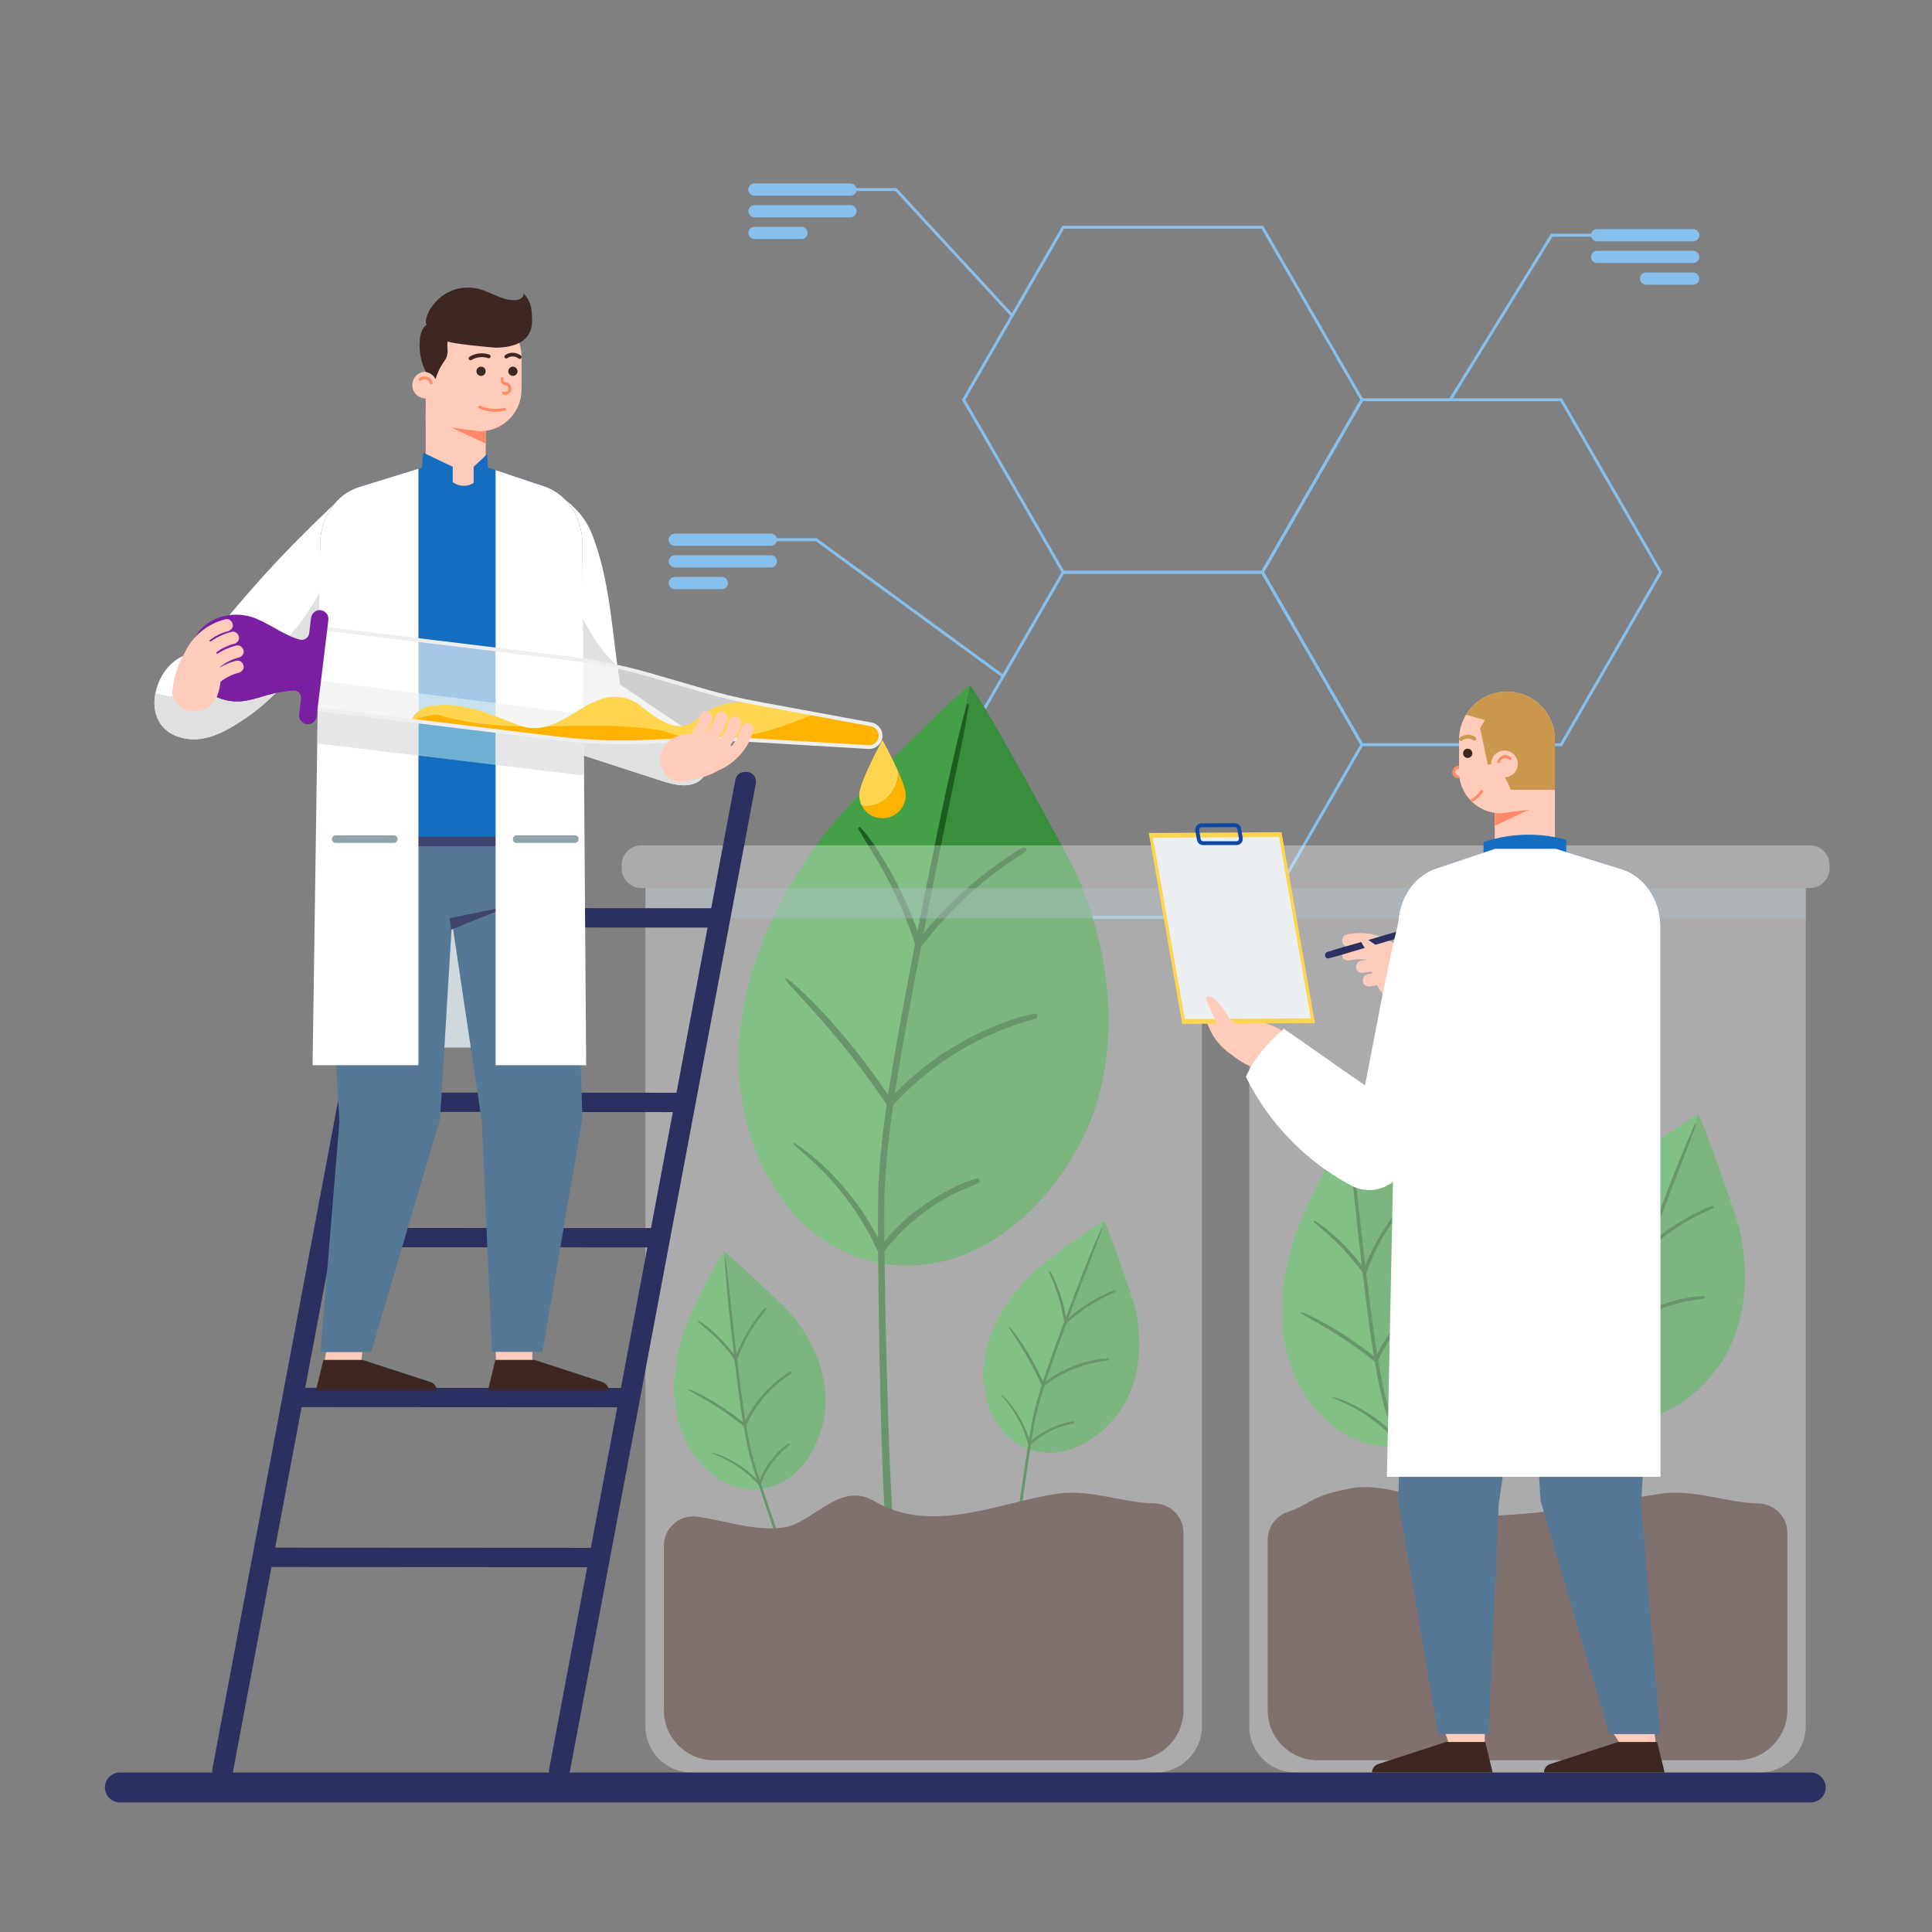 <svg xmlns="http://www.w3.org/2000/svg" width="500" height="500" viewBox="0 0 500 500" fill="none"><rect x="0" y="0" width="500" height="500" fill="#808080" stroke="none"/><g clip-path="url(#clip0_3593_3844)"><path d="M326.698 148.09H275.155L249.383 192.728L275.155 237.366H326.698L352.469 192.728L326.698 148.09Z" stroke="#87C0ED" stroke-width="0.75" stroke-miterlimit="10"></path><path d="M326.702 58.816H275.159L249.387 103.454L275.159 148.091H326.702L352.474 103.454L326.702 58.816Z" stroke="#87C0ED" stroke-width="0.75" stroke-miterlimit="10"></path><path d="M404.022 103.453H352.479L326.707 148.09L352.479 192.728H404.022L429.794 148.09L404.022 103.453Z" stroke="#87C0ED" stroke-width="0.75" stroke-miterlimit="10"></path><path d="M262.124 81.857L231.855 49.059H193.672" stroke="#87C0ED" stroke-width="0.75" stroke-miterlimit="10"></path><path d="M220.105 50.639H195.251C194.382 50.639 193.672 49.928 193.672 49.059C193.672 48.191 194.383 47.48 195.251 47.48H220.105C220.974 47.48 221.684 48.191 221.684 49.059C221.685 49.929 220.974 50.639 220.105 50.639Z" fill="#87C0ED"></path><path d="M220.105 56.248H195.251C194.382 56.248 193.672 55.537 193.672 54.669C193.672 53.8 194.383 53.09 195.251 53.09H220.105C220.974 53.09 221.684 53.801 221.684 54.669C221.685 55.537 220.974 56.248 220.105 56.248Z" fill="#87C0ED"></path><path d="M207.423 61.857H195.251C194.382 61.857 193.672 61.146 193.672 60.278C193.672 59.409 194.383 58.699 195.251 58.699H207.423C208.292 58.699 209.002 59.41 209.002 60.278C209.003 61.147 208.292 61.857 207.423 61.857Z" fill="#87C0ED"></path><path d="M259.57 174.975L211.245 139.672H173.062" stroke="#87C0ED" stroke-width="0.75" stroke-miterlimit="10"></path><path d="M199.495 141.252H174.642C173.773 141.252 173.062 140.541 173.062 139.673C173.062 138.804 173.774 138.094 174.642 138.094H199.495C200.364 138.094 201.075 138.805 201.075 139.673C201.075 140.541 200.364 141.252 199.495 141.252Z" fill="#87C0ED"></path><path d="M199.495 146.861H174.642C173.773 146.861 173.062 146.15 173.062 145.282C173.062 144.413 173.774 143.703 174.642 143.703H199.495C200.364 143.703 201.075 144.414 201.075 145.282C201.075 146.151 200.364 146.861 199.495 146.861Z" fill="#87C0ED"></path><path d="M186.814 152.471H174.642C173.773 152.471 173.062 151.76 173.062 150.892C173.062 150.023 173.774 149.312 174.642 149.312H186.814C187.683 149.312 188.394 150.024 188.394 150.892C188.394 151.76 187.683 152.471 186.814 152.471Z" fill="#87C0ED"></path><path d="M375.324 103.45L401.583 60.879H439.766" stroke="#87C0ED" stroke-width="0.75" stroke-miterlimit="10"></path><path d="M413.333 62.46H438.187C439.056 62.46 439.766 61.749 439.766 60.88C439.766 60.011 439.055 59.301 438.187 59.301H413.333C412.464 59.301 411.754 60.012 411.754 60.88C411.754 61.75 412.465 62.46 413.333 62.46Z" fill="#87C0ED"></path><path d="M413.333 68.069H438.187C439.056 68.069 439.766 67.358 439.766 66.49C439.766 65.621 439.055 64.91 438.187 64.91H413.333C412.464 64.91 411.754 65.621 411.754 66.49C411.754 67.358 412.465 68.069 413.333 68.069Z" fill="#87C0ED"></path><path d="M426.013 73.677H438.185C439.054 73.677 439.764 72.966 439.764 72.099C439.764 71.23 439.053 70.519 438.185 70.519H426.013C425.144 70.519 424.434 71.231 424.434 72.099C424.434 72.968 425.144 73.677 426.013 73.677Z" fill="#87C0ED"></path><path d="M239.791 233.02C243.223 214.144 247.329 195.943 251.042 177.347C250.776 177.029 221.585 204.001 210.262 220.152C198.939 236.303 190.917 255.421 191.178 275.144C191.44 294.938 201.125 315.859 218.572 324.007C221.623 325.432 224.919 326.451 228.435 327.02C225.657 296.012 233.989 264.516 239.791 233.02Z" fill="#43A047"></path><path d="M279.19 227.474C277.367 223.1 254.841 181.905 251.041 177.348C247.329 195.944 243.222 214.145 239.79 233.021C233.988 264.517 225.655 296.013 228.434 327.021C230.987 327.434 233.652 327.617 236.442 327.512C258.711 326.672 277.548 305.85 283.773 285.666C289.675 266.533 286.786 245.702 279.19 227.474Z" fill="#388E3C"></path><path d="M250.161 182.418C247.445 192.518 245.221 202.743 243.088 212.981C240.952 223.232 238.886 233.498 236.908 243.78C234.946 253.978 233.014 264.186 231.273 274.425C229.537 284.634 228.059 294.904 227.405 305.245C226.761 315.42 227.919 386.39 229.438 396.484C229.627 397.739 229.842 398.989 230.089 400.234C230.296 401.282 231.879 400.91 231.701 399.865C229.981 389.769 228.453 318.894 228.914 308.665C229.376 298.422 230.709 288.24 232.356 278.127C234.023 267.889 235.947 257.691 237.88 247.501C239.822 237.262 241.83 227.035 243.916 216.824C244.954 211.742 245.994 206.661 247.039 201.58C248.083 196.505 249.209 191.435 250.079 186.327C250.295 185.058 250.521 183.791 250.746 182.523C250.805 182.191 250.248 182.095 250.161 182.418Z" fill="#1B5E20"></path><path d="M264.747 219.382C262.609 220.408 260.623 221.903 258.689 223.268C256.712 224.664 254.781 226.128 252.906 227.659C249.156 230.72 245.636 234.054 242.376 237.633C240.892 239.263 239.46 240.949 238.073 242.667C235.374 234.745 231.773 227.162 227.229 220.125C225.876 218.031 224.402 216.032 222.736 214.176C222.475 213.885 221.964 214.227 222.168 214.576C224.359 218.329 226.738 221.968 228.818 225.786C230.902 229.61 232.756 233.569 234.383 237.609C235.311 239.914 236.15 242.251 236.911 244.616C237.146 245.347 238.021 245.509 238.489 244.893C244.251 237.305 251.116 230.552 258.798 224.912C259.865 224.129 260.948 223.369 262.046 222.631C263.174 221.873 264.353 221.183 265.435 220.36C266 219.932 265.341 219.097 264.747 219.382Z" fill="#1B5E20"></path><path d="M267.755 262.333C262.044 263.501 256.444 265.734 251.274 268.402C246.119 271.063 241.262 274.316 236.834 278.065C234.571 279.982 232.44 282.049 230.427 284.226C224.505 275.408 217.907 266.941 210.435 259.385C209.345 258.282 208.225 257.206 207.097 256.142C206.532 255.609 205.957 255.087 205.383 254.564C204.816 254.049 204.159 253.657 203.544 253.199C203.355 253.058 203.156 253.332 203.29 253.499C203.699 254.008 204.044 254.576 204.478 255.06C204.967 255.605 205.477 256.133 205.974 256.672C206.885 257.661 207.797 258.649 208.694 259.652C210.515 261.688 212.347 263.715 214.137 265.778C217.663 269.842 221.024 274.056 224.214 278.389C226.055 280.89 227.832 283.438 229.548 286.027C229.829 286.45 230.5 286.721 230.913 286.264C238.603 277.736 248.202 271.034 258.838 266.71C261.844 265.488 264.938 264.522 268.041 263.582C268.824 263.347 268.573 262.166 267.755 262.333Z" fill="#1B5E20"></path><path d="M252.816 305.011C248.892 306.038 245.089 308.059 241.659 310.187C238.13 312.377 234.844 314.966 231.907 317.903C230.563 319.247 229.321 320.697 228.138 322.187C224.196 314.047 218.662 306.662 211.902 300.651C210.936 299.792 209.948 298.959 208.938 298.153C207.865 297.297 206.707 296.616 205.586 295.834C205.374 295.686 205.172 296.013 205.371 296.167C206.335 296.914 207.202 297.8 208.135 298.591C209.004 299.328 209.854 300.089 210.685 300.869C212.376 302.456 214.002 304.118 215.528 305.864C218.574 309.35 221.308 313.074 223.658 317.065C224.985 319.319 226.187 321.648 227.265 324.031C227.532 324.621 228.306 324.534 228.646 324.092C233.53 317.746 239.823 312.485 246.993 308.905C249.035 307.886 251.16 307.087 253.253 306.187C253.912 305.904 253.505 304.831 252.816 305.011Z" fill="#1B5E20"></path><path d="M277.372 337.764C280.047 330.338 282.949 323.232 285.718 315.939C285.632 315.792 271.955 324.753 266.264 330.538C260.573 336.322 256.019 343.535 254.786 351.555C253.548 359.604 256.057 368.751 262.582 373.242C263.723 374.027 264.991 374.665 266.379 375.135C267.358 362.364 272.878 350.15 277.372 337.764Z" fill="#43A047"></path><path d="M293.734 338.189C293.291 336.291 286.949 318.045 285.717 315.938C282.948 323.231 280.045 330.338 277.371 337.763C272.878 350.149 267.357 362.362 266.379 375.133C267.387 375.474 268.456 375.729 269.595 375.876C278.688 377.048 287.745 369.879 291.642 362.112C295.335 354.749 295.578 346.1 293.734 338.189Z" fill="#388E3C"></path><path d="M285.016 317.939C283.228 321.853 281.631 325.85 280.07 329.86C278.507 333.874 276.972 337.899 275.471 341.937C273.982 345.942 272.505 349.952 271.103 353.988C269.705 358.013 268.408 362.079 267.44 366.231C266.488 370.316 262.137 399.191 262.068 403.39C262.059 403.912 262.062 404.434 262.077 404.956C262.09 405.395 262.758 405.352 262.756 404.916C262.744 400.703 266.937 371.841 267.819 367.722C268.702 363.597 269.934 359.556 271.289 355.565C272.661 351.524 274.134 347.517 275.61 343.513C277.094 339.49 278.603 335.477 280.143 331.475C280.909 329.484 281.677 327.492 282.446 325.502C283.214 323.514 284.015 321.533 284.715 319.52C284.889 319.02 285.067 318.521 285.244 318.022C285.293 317.89 285.073 317.814 285.016 317.939Z" fill="#1B5E20"></path><path d="M288.425 333.924C287.488 334.195 286.58 334.667 285.703 335.089C284.806 335.521 283.923 335.984 283.058 336.478C281.328 337.465 279.674 338.579 278.108 339.81C277.395 340.371 276.7 340.958 276.02 341.56C275.463 338.163 274.517 334.841 273.151 331.677C272.745 330.735 272.282 329.824 271.732 328.958C271.646 328.822 271.416 328.926 271.474 329.082C272.108 330.754 272.826 332.392 273.411 334.082C273.997 335.775 274.48 337.507 274.866 339.257C275.086 340.255 275.268 341.261 275.416 342.272C275.462 342.584 275.806 342.71 276.037 342.492C278.89 339.805 282.134 337.531 285.635 335.764C286.121 335.519 286.612 335.284 287.108 335.059C287.617 334.828 288.142 334.628 288.637 334.368C288.896 334.232 288.685 333.849 288.425 333.924Z" fill="#1B5E20"></path><path d="M286.729 351.559C284.332 351.645 281.909 352.171 279.63 352.903C277.358 353.633 275.166 354.623 273.115 355.843C272.066 356.467 271.061 357.161 270.097 357.908C268.293 353.928 266.191 350.044 263.673 346.471C263.305 345.95 262.924 345.437 262.539 344.929C262.346 344.675 262.148 344.423 261.951 344.172C261.756 343.924 261.516 343.721 261.298 343.493C261.231 343.423 261.131 343.521 261.175 343.598C261.307 343.832 261.408 344.086 261.551 344.312C261.712 344.566 261.884 344.815 262.048 345.068C262.351 345.531 262.653 345.994 262.949 346.462C263.55 347.412 264.155 348.359 264.742 349.317C265.897 351.206 266.974 353.144 267.974 355.118C268.551 356.258 269.099 357.412 269.619 358.579C269.704 358.77 269.958 358.925 270.157 358.768C273.856 355.83 278.206 353.762 282.816 352.73C284.119 352.438 285.44 352.256 286.763 352.086C287.093 352.043 287.072 351.547 286.729 351.559Z" fill="#1B5E20"></path><path d="M277.766 367.861C276.104 368.011 274.424 368.573 272.888 369.203C271.307 369.852 269.798 370.679 268.407 371.672C267.77 372.126 267.168 372.63 266.587 373.154C265.54 369.583 263.797 366.211 261.462 363.313C261.129 362.899 260.784 362.494 260.429 362.098C260.052 361.678 259.628 361.323 259.227 360.93C259.151 360.856 259.047 360.975 259.117 361.051C259.457 361.42 259.749 361.838 260.074 362.222C260.377 362.58 260.67 362.947 260.954 363.32C261.532 364.079 262.079 364.864 262.58 365.676C263.579 367.297 264.436 368.994 265.118 370.773C265.503 371.778 265.833 372.804 266.108 373.845C266.176 374.103 266.496 374.12 266.664 373.963C269.077 371.72 271.987 370.013 275.14 369.047C276.038 368.772 276.954 368.593 277.865 368.369C278.15 368.298 278.058 367.835 277.766 367.861Z" fill="#1B5E20"></path><path d="M189.843 347.042C188.822 339.215 188.15 331.569 187.274 323.817C187.13 323.725 179.072 337.953 176.66 345.701C174.248 353.449 173.5 361.946 176.075 369.641C178.659 377.364 185.076 384.348 192.933 385.354C194.307 385.53 195.726 385.516 197.176 385.298C192.2 373.496 191.518 360.11 189.843 347.042Z" fill="#43A047"></path><path d="M204.586 339.929C203.324 338.444 189.334 325.125 187.273 323.816C188.149 331.568 188.821 339.214 189.842 347.041C191.516 360.11 192.199 373.495 197.174 385.297C198.226 385.139 199.293 384.877 200.374 384.486C208.994 381.366 213.766 370.846 213.675 362.157C213.589 353.919 209.847 346.119 204.586 339.929Z" fill="#388E3C"></path><path d="M187.563 325.914C187.765 330.212 188.175 334.497 188.622 338.776C189.07 343.06 189.547 347.342 190.061 351.619C190.571 355.861 191.093 360.103 191.694 364.333C192.294 368.551 193.002 372.76 194.041 376.894C195.064 380.962 204.413 408.625 206.273 412.39C206.504 412.858 206.745 413.321 206.998 413.778C207.211 414.163 207.784 413.819 207.583 413.431C205.644 409.691 196.162 382.11 195.06 378.045C193.957 373.974 193.203 369.817 192.581 365.648C191.951 361.428 191.427 357.19 190.907 352.955C190.385 348.699 189.89 344.44 189.427 340.178C189.197 338.057 188.968 335.935 188.74 333.813C188.513 331.694 188.319 329.566 188.019 327.455C187.945 326.931 187.874 326.406 187.804 325.881C187.786 325.744 187.556 325.776 187.563 325.914Z" fill="#1B5E20"></path><path d="M197.913 338.57C197.204 339.24 196.613 340.075 196.026 340.852C195.426 341.647 194.853 342.462 194.31 343.297C193.224 344.967 192.263 346.714 191.434 348.525C191.057 349.35 190.707 350.19 190.379 351.037C188.329 348.271 185.967 345.751 183.305 343.563C182.513 342.912 181.684 342.314 180.799 341.795C180.66 341.714 180.503 341.912 180.626 342.023C181.955 343.219 183.343 344.347 184.637 345.582C185.933 346.819 187.156 348.138 188.299 349.517C188.951 350.304 189.573 351.115 190.168 351.946C190.352 352.203 190.715 352.157 190.821 351.857C192.128 348.162 193.971 344.655 196.275 341.482C196.595 341.041 196.924 340.608 197.262 340.181C197.609 339.742 197.985 339.325 198.305 338.866C198.473 338.628 198.11 338.383 197.913 338.57Z" fill="#1B5E20"></path><path d="M204.477 355.022C202.386 356.196 200.471 357.772 198.78 359.466C197.094 361.155 195.598 363.038 194.333 365.062C193.686 366.097 193.111 367.174 192.595 368.279C189.169 365.566 185.523 363.075 181.648 361.051C181.082 360.756 180.509 360.474 179.934 360.199C179.646 360.061 179.355 359.928 179.064 359.796C178.777 359.665 178.471 359.594 178.173 359.492C178.081 359.461 178.038 359.593 178.111 359.642C178.335 359.79 178.541 359.97 178.772 360.105C179.032 360.257 179.298 360.4 179.56 360.549C180.041 360.822 180.522 361.095 180.999 361.376C181.968 361.946 182.94 362.51 183.9 363.094C185.791 364.245 187.636 365.474 189.429 366.772C190.464 367.521 191.479 368.297 192.476 369.096C192.639 369.227 192.936 369.249 193.04 369.018C194.984 364.713 197.906 360.883 201.531 357.856C202.556 357 203.647 356.234 204.745 355.477C205.023 355.285 204.777 354.854 204.477 355.022Z" fill="#1B5E20"></path><path d="M203.971 373.616C202.562 374.51 201.325 375.779 200.248 377.042C199.14 378.343 198.176 379.769 197.394 381.288C197.036 381.983 196.731 382.707 196.454 383.439C193.889 380.743 190.795 378.543 187.393 377.035C186.907 376.82 186.415 376.617 185.918 376.428C185.39 376.227 184.851 376.105 184.314 375.94C184.212 375.909 184.174 376.062 184.272 376.098C184.743 376.27 185.194 376.508 185.659 376.701C186.092 376.881 186.52 377.073 186.944 377.274C187.805 377.684 188.651 378.131 189.468 378.624C191.099 379.608 192.637 380.725 194.057 381.994C194.859 382.711 195.622 383.473 196.343 384.271C196.522 384.469 196.814 384.337 196.892 384.122C198.01 381.023 199.817 378.173 202.178 375.872C202.85 375.217 203.583 374.638 204.29 374.022C204.513 373.829 204.219 373.459 203.971 373.616Z" fill="#1B5E20"></path><path d="M226.543 388.655C217.903 383.255 211.423 392.975 203.863 395.135C195.794 396.602 188.223 393.588 180.474 392.518C175.895 391.886 171.805 395.428 171.805 400.051V442.611C171.805 449.754 177.596 455.546 184.74 455.546H293.35C300.494 455.546 306.285 449.755 306.285 442.611V396.678C306.285 392.485 302.889 389.147 298.697 389.079C290.813 388.951 282.676 385.481 274.064 386.494C258.943 388.655 241.663 397.295 226.543 388.655Z" fill="#3E2723"></path><path opacity="0.34" d="M312.097 229.836H165.995C163.167 229.836 160.875 227.544 160.875 224.716V223.897C160.875 221.069 163.167 218.777 165.995 218.777H312.097C314.925 218.777 317.217 221.069 317.217 223.897V224.716C317.217 227.543 314.925 229.836 312.097 229.836Z" fill="white"></path><path opacity="0.34" d="M299.082 458.729H179.008C172.393 458.729 167.031 453.367 167.031 446.752V229.836H311.058V446.752C311.058 453.367 305.696 458.729 299.082 458.729Z" fill="white"></path><path opacity="0.42" d="M311.058 229.836H167.031V237.662H311.058V229.836Z" fill="#B0BEC5"></path><path d="M428.491 317.186C432.025 307.375 435.859 297.986 439.518 288.35C439.404 288.155 421.335 299.995 413.815 307.638C406.296 315.28 400.279 324.81 398.65 335.406C397.014 346.041 400.329 358.125 408.951 364.059C410.459 365.097 412.134 365.939 413.968 366.559C415.261 349.687 422.554 333.55 428.491 317.186Z" fill="#43A047"></path><path d="M450.111 317.75C449.526 315.242 441.147 291.136 439.519 288.352C435.86 297.988 432.026 307.377 428.492 317.188C422.555 333.552 415.262 349.689 413.969 366.561C415.3 367.012 416.713 367.349 418.218 367.543C430.231 369.091 442.198 359.619 447.347 349.357C452.226 339.63 452.547 328.203 450.111 317.75Z" fill="#388E3C"></path><path d="M438.591 290.99C436.229 296.161 434.119 301.443 432.056 306.74C429.991 312.044 427.962 317.362 425.979 322.697C424.012 327.988 422.06 333.287 420.208 338.62C418.361 343.937 416.648 349.31 415.369 354.795C414.111 360.192 408.363 398.342 408.272 403.89C408.261 404.58 408.264 405.269 408.284 405.959C408.301 406.539 409.183 406.482 409.182 405.906C409.166 400.34 414.706 362.207 415.872 356.765C417.039 351.316 418.667 345.976 420.457 340.703C422.269 335.364 424.216 330.07 426.166 324.78C428.126 319.465 430.12 314.163 432.155 308.876C433.168 306.245 434.181 303.614 435.197 300.984C436.212 298.357 437.271 295.74 438.195 293.08C438.425 292.419 438.659 291.76 438.894 291.101C438.956 290.926 438.666 290.825 438.591 290.99Z" fill="#1B5E20"></path><path d="M443.093 312.113C441.855 312.471 440.656 313.094 439.497 313.653C438.312 314.224 437.146 314.836 436.003 315.488C433.718 316.793 431.532 318.264 429.463 319.89C428.521 320.631 427.602 321.406 426.705 322.202C425.969 317.713 424.719 313.324 422.915 309.144C422.378 307.9 421.767 306.696 421.04 305.552C420.926 305.372 420.622 305.51 420.7 305.715C421.537 307.924 422.487 310.088 423.259 312.321C424.033 314.558 424.672 316.847 425.181 319.158C425.472 320.477 425.712 321.805 425.907 323.141C425.967 323.554 426.422 323.719 426.728 323.431C430.498 319.88 434.784 316.876 439.409 314.542C440.051 314.218 440.7 313.908 441.355 313.611C442.028 313.306 442.722 313.042 443.376 312.698C443.715 312.52 443.437 312.013 443.093 312.113Z" fill="#1B5E20"></path><path d="M440.85 335.409C437.683 335.523 434.481 336.217 431.47 337.184C428.468 338.148 425.572 339.456 422.862 341.068C421.477 341.892 420.149 342.81 418.874 343.796C416.49 338.537 413.713 333.406 410.386 328.685C409.9 327.996 409.397 327.319 408.887 326.647C408.632 326.311 408.371 325.979 408.11 325.647C407.852 325.32 407.535 325.051 407.247 324.75C407.158 324.658 407.027 324.787 407.084 324.888C407.258 325.198 407.391 325.533 407.581 325.832C407.794 326.168 408.02 326.497 408.238 326.83C408.638 327.442 409.038 328.053 409.429 328.671C410.222 329.926 411.023 331.177 411.797 332.444C413.322 334.939 414.746 337.5 416.068 340.109C416.831 341.615 417.554 343.14 418.242 344.682C418.354 344.934 418.69 345.14 418.952 344.932C423.84 341.05 429.587 338.319 435.677 336.955C437.398 336.57 439.144 336.33 440.892 336.104C441.332 336.048 441.304 335.393 440.85 335.409Z" fill="#1B5E20"></path><path d="M429.012 356.948C426.816 357.146 424.596 357.888 422.567 358.721C420.478 359.579 418.485 360.671 416.646 361.982C415.805 362.582 415.009 363.248 414.241 363.94C412.858 359.222 410.554 354.767 407.47 350.938C407.03 350.391 406.574 349.856 406.105 349.333C405.606 348.778 405.047 348.309 404.516 347.789C404.416 347.691 404.278 347.848 404.371 347.948C404.821 348.435 405.206 348.988 405.635 349.495C406.035 349.968 406.422 350.452 406.798 350.945C407.562 351.947 408.285 352.984 408.946 354.057C410.266 356.199 411.398 358.441 412.299 360.791C412.808 362.119 413.243 363.475 413.607 364.849C413.697 365.189 414.12 365.212 414.342 365.005C417.53 362.041 421.375 359.786 425.54 358.51C426.726 358.147 427.937 357.91 429.14 357.615C429.52 357.525 429.398 356.913 429.012 356.948Z" fill="#1B5E20"></path><path d="M352.322 322.962C350.959 312.513 350.061 302.304 348.891 291.954C348.699 291.832 337.941 310.827 334.72 321.171C331.499 331.515 330.502 342.859 333.939 353.134C337.388 363.445 345.956 372.77 356.447 374.113C358.282 374.348 360.176 374.329 362.111 374.039C355.468 358.282 354.557 340.411 352.322 322.962Z" fill="#43A047"></path><path d="M372.005 313.466C370.32 311.483 351.642 293.701 348.891 291.953C350.061 302.303 350.958 312.512 352.322 322.961C354.557 340.409 355.468 358.281 362.111 374.038C363.516 373.827 364.941 373.477 366.383 372.955C377.892 368.789 384.263 354.744 384.142 343.143C384.026 332.144 379.029 321.73 372.005 313.466Z" fill="#388E3C"></path><path d="M349.277 294.754C349.546 300.492 350.094 306.214 350.691 311.927C351.289 317.647 351.926 323.364 352.612 329.074C353.292 334.738 353.989 340.401 354.792 346.049C355.592 351.68 356.538 357.3 357.926 362.82C359.292 368.251 371.774 405.185 374.258 410.212C374.567 410.837 374.889 411.455 375.226 412.065C375.51 412.579 376.276 412.119 376.008 411.602C373.419 406.608 360.759 369.786 359.289 364.357C357.817 358.921 356.81 353.371 355.979 347.805C355.138 342.17 354.438 336.513 353.744 330.858C353.047 325.176 352.386 319.49 351.768 313.799C351.461 310.967 351.155 308.134 350.851 305.302C350.548 302.472 350.288 299.631 349.889 296.814C349.79 296.114 349.696 295.413 349.601 294.712C349.576 294.528 349.269 294.571 349.277 294.754Z" fill="#1B5E20"></path><path d="M363.095 311.65C362.148 312.545 361.359 313.659 360.576 314.697C359.775 315.758 359.01 316.847 358.286 317.962C356.836 320.191 355.553 322.524 354.447 324.942C353.943 326.043 353.477 327.165 353.038 328.295C350.301 324.602 347.148 321.238 343.593 318.317C342.535 317.448 341.429 316.649 340.247 315.957C340.062 315.849 339.852 316.113 340.017 316.261C341.791 317.858 343.645 319.363 345.372 321.013C347.102 322.665 348.734 324.426 350.262 326.267C351.133 327.317 351.963 328.4 352.757 329.51C353.002 329.853 353.487 329.791 353.629 329.391C355.374 324.457 357.835 319.775 360.91 315.539C361.337 314.951 361.776 314.372 362.228 313.802C362.692 313.216 363.193 312.659 363.621 312.047C363.842 311.728 363.358 311.401 363.095 311.65Z" fill="#1B5E20"></path><path d="M371.858 333.617C369.065 335.184 366.51 337.289 364.252 339.55C362 341.805 360.004 344.319 358.315 347.021C357.452 348.402 356.683 349.841 355.994 351.317C351.42 347.695 346.552 344.369 341.378 341.667C340.623 341.273 339.857 340.897 339.089 340.529C338.704 340.345 338.316 340.168 337.928 339.99C337.545 339.815 337.136 339.72 336.738 339.584C336.615 339.542 336.557 339.719 336.656 339.784C336.955 339.982 337.231 340.222 337.539 340.402C337.886 340.605 338.241 340.796 338.591 340.995C339.233 341.36 339.876 341.724 340.512 342.099C341.805 342.859 343.103 343.613 344.385 344.393C346.91 345.929 349.373 347.571 351.767 349.304C353.149 350.304 354.504 351.34 355.835 352.407C356.053 352.581 356.449 352.611 356.589 352.303C359.185 346.555 363.085 341.442 367.926 337.4C369.294 336.258 370.751 335.235 372.217 334.223C372.586 333.968 372.258 333.393 371.858 333.617Z" fill="#1B5E20"></path><path d="M371.181 358.445C369.3 359.639 367.648 361.333 366.211 363.02C364.731 364.756 363.445 366.66 362.4 368.689C361.922 369.617 361.515 370.583 361.145 371.561C357.72 367.962 353.59 365.025 349.047 363.012C348.398 362.724 347.742 362.454 347.078 362.201C346.373 361.933 345.654 361.77 344.937 361.549C344.801 361.507 344.751 361.712 344.88 361.759C345.509 361.988 346.111 362.307 346.731 362.564C347.309 362.804 347.881 363.06 348.446 363.329C349.596 363.876 350.725 364.474 351.816 365.132C353.993 366.446 356.046 367.937 357.943 369.631C359.015 370.588 360.033 371.605 360.996 372.672C361.234 372.936 361.624 372.761 361.728 372.473C363.221 368.336 365.633 364.53 368.785 361.458C369.683 360.583 370.661 359.81 371.605 358.988C371.904 358.729 371.511 358.236 371.181 358.445Z" fill="#1B5E20"></path><path d="M387.113 392.249C381.429 392.527 375.764 391.424 370.567 389.107C362.89 385.685 354.107 383.81 348.276 385.476C339.459 387.079 338.8 389.491 333.336 391.257C330.202 392.27 328.078 395.193 328.078 398.486V442.61C328.078 449.753 333.869 455.545 341.012 455.545H449.622C456.766 455.545 462.557 449.754 462.557 442.61V396.677C462.557 392.484 459.161 389.146 454.969 389.078C447.085 388.95 438.948 385.48 430.336 386.493C417.436 388.336 405.503 391.351 387.113 392.249Z" fill="#3E2723"></path><path opacity="0.34" d="M468.367 229.836H322.265C319.437 229.836 317.145 227.544 317.145 224.716V223.897C317.145 221.069 319.437 218.777 322.265 218.777H468.367C471.195 218.777 473.487 221.069 473.487 223.897V224.716C473.487 227.543 471.195 229.836 468.367 229.836Z" fill="white"></path><path opacity="0.34" d="M455.352 458.729H335.278C328.663 458.729 323.301 453.367 323.301 446.752V229.836H467.328V446.752C467.328 453.367 461.966 458.729 455.352 458.729Z" fill="white"></path><path opacity="0.42" d="M467.328 229.836H323.301V237.662H467.328V229.836Z" fill="#B0BEC5"></path><path d="M145.051 460.855H144.487C142.973 460.854 141.837 459.414 142.128 457.867L190.317 201.801C190.538 200.625 191.529 199.776 192.68 199.777L193.244 199.778C194.758 199.779 195.894 201.218 195.603 202.766L147.414 458.832C147.193 460.008 146.202 460.856 145.051 460.855Z" fill="#2B3061"></path><path d="M57.883 460.805H57.319C55.805 460.803 54.669 459.365 54.96 457.817L103.149 201.751C103.371 200.575 104.361 199.726 105.512 199.727L106.076 199.728C107.59 199.729 108.726 201.169 108.435 202.716L60.246 458.781C60.025 459.957 59.034 460.806 57.883 460.805Z" fill="#2B3061"></path><path d="M100.143 240.015L183.866 240.063C185.017 240.064 186.008 239.216 186.229 238.039C186.52 236.492 185.384 235.053 183.87 235.051L100.147 235.004C98.996 235.003 98.006 235.851 97.784 237.028C97.493 238.575 98.629 240.014 100.143 240.015Z" fill="#2B3061"></path><path d="M92.354 287.762L176.077 287.809C177.228 287.81 178.218 286.962 178.44 285.785C178.731 284.238 177.594 282.799 176.081 282.798L92.358 282.75C91.207 282.749 90.216 283.597 89.995 284.774C89.704 286.321 90.84 287.76 92.354 287.762Z" fill="#2B3061"></path><path d="M76.78 364.162L160.503 364.21C161.654 364.211 162.645 363.363 162.866 362.186C163.157 360.639 162.021 359.2 160.507 359.199L76.784 359.152C75.633 359.151 74.643 359.999 74.421 361.175C74.13 362.722 75.267 364.161 76.78 364.162Z" fill="#2B3061"></path><path d="M84.565 322.783L168.288 322.83C169.439 322.831 170.43 321.983 170.651 320.807C170.942 319.26 169.806 317.821 168.292 317.82L84.569 317.773C83.418 317.771 82.427 318.62 82.206 319.797C81.915 321.342 83.051 322.781 84.565 322.783Z" fill="#2B3061"></path><path d="M68.991 405.547L152.714 405.595C153.865 405.596 154.856 404.748 155.077 403.571C155.368 402.024 154.232 400.585 152.718 400.583L68.995 400.535C67.844 400.534 66.853 401.382 66.632 402.559C66.341 404.106 67.478 405.545 68.991 405.547Z" fill="#2B3061"></path><path d="M86.584 130.367C71.445 144.781 64.493 152.811 51.571 168.656C51.571 168.656 43.819 168.688 40.718 177.547C39.584 180.788 39.616 184.62 41.607 187.417C43.955 190.717 48.519 191.829 52.507 191.122C56.495 190.415 60.04 188.214 63.406 185.961C74.576 178.486 83.843 164.353 93.388 154.891L86.584 130.367Z" fill="white"></path><path d="M88.767 138.234C83.156 158.178 69.725 176.406 46.866 180.063C44.696 180.425 42.392 180.113 40.252 179.283C39.669 182.09 39.962 185.106 41.607 187.418C43.955 190.718 48.519 191.83 52.507 191.123C56.495 190.416 60.04 188.215 63.406 185.962C74.576 178.487 83.843 164.354 93.388 154.892L88.767 138.234Z" fill="#E0E0E0"></path><path d="M145.836 129.012C148.768 131.181 151.404 133.952 152.942 137.61C157.957 149.544 158.433 164.456 160.487 177.237C165.537 180.479 169.99 183.773 175.041 187.015C177.659 188.696 180.369 190.469 181.974 193.134C183.579 195.799 183.706 199.632 181.406 201.728C178.761 204.138 174.6 203.175 171.197 202.069C162.647 199.29 154.097 196.51 145.547 193.731L145.836 129.012Z" fill="white"></path><path d="M175.037 187.017C169.987 183.775 165.534 180.481 160.483 177.239C160.231 175.671 160.003 174.071 159.787 172.449C152.528 165.707 147.956 155.451 145.761 144.836L145.543 193.734C154.093 196.513 162.643 199.293 171.193 202.072C174.596 203.178 178.757 204.141 181.402 201.731C183.702 199.635 183.575 195.803 181.97 193.137C180.365 190.471 177.656 188.698 175.037 187.017Z" fill="#E0E0E0"></path><path d="M134.653 228.875H100.375V271.125H134.653V228.875Z" fill="#CFD8DC"></path><path d="M148.84 204.926H84.188V228.138H148.84V204.926Z" fill="#557896"></path><path d="M148.84 204.926H84.188V219.005H148.84V204.926Z" fill="#404370"></path><path d="M84.39 349.875L84.066 351.963H93.574L93.734 349.875H84.39Z" fill="#FFCCBC"></path><path d="M113.887 289.502L117.612 228.137H84.188L87.856 290.193L82.938 349.876H96.082L113.887 289.502Z" fill="#557896"></path><path d="M150.721 289.502L148.842 228.137H115.418L124.69 290.193L127.322 349.876H140.378L150.721 289.502Z" fill="#557896"></path><path d="M128.297 349.875L128.349 351.963L137.75 351.958L137.767 349.875H128.297Z" fill="#FFCCBC"></path><path d="M128.197 351.965L126.273 359.851H157.502C157.502 358.859 156.864 357.98 155.92 357.673L138.38 351.965H128.197Z" fill="#3E2723"></path><path d="M83.697 351.965L81.773 359.851H113.002C113.002 358.859 112.364 357.98 111.42 357.673L93.88 351.965H83.697Z" fill="#3E2723"></path><path d="M116.355 237.622L132.127 234.406L116.78 240.593L116.355 237.622Z" fill="#404370"></path><path d="M150.719 140.781V216.532H82.844V141.032C82.844 134.031 86.962 127.906 92.897 126.067L95.544 125.251L100.728 123.648L109.898 120.809H125.694L137.438 124.736L140.938 125.905C141.519 126.096 142.078 126.339 142.622 126.611C147.491 129.067 150.719 134.589 150.719 140.781Z" fill="#156DC0"></path><path opacity="0.64" d="M150.719 184.833L82.844 176.137V192.497L150.719 200.65V184.833Z" fill="#A1D5DB"></path><path d="M110.172 106.344V109.265V120.809L117.712 125.113C119.899 126.361 122.681 125.657 124.01 123.518L125.694 120.809V114.826V106.344H110.172Z" fill="#FFCCBC"></path><path d="M125.693 106.344H113.855V109.265L125.693 114.826V106.344Z" fill="#FF8A65"></path><path d="M124.216 111.606L110.172 109.843V92.521C110.172 85.67 115.726 80.117 122.576 80.117C129.427 80.117 134.98 85.671 134.98 92.521V100.842C134.981 106.787 130.162 111.606 124.216 111.606Z" fill="#FFCCBC"></path><path d="M113.609 99.652C113.609 101.557 112.065 103.102 110.16 103.102C108.255 103.102 106.711 101.558 106.711 99.652C106.711 97.747 108.255 96.203 110.16 96.203C112.065 96.202 113.609 97.747 113.609 99.652Z" fill="#FFCCBC"></path><path d="M124.445 95.096C124.386 94.914 124.284 94.756 124.141 94.623C124.008 94.479 123.85 94.378 123.668 94.319C123.493 94.227 123.304 94.185 123.101 94.192C122.971 94.209 122.84 94.227 122.71 94.245C122.461 94.315 122.244 94.441 122.061 94.623C121.984 94.722 121.908 94.821 121.831 94.921C121.698 95.15 121.631 95.398 121.63 95.663V95.733C121.622 95.935 121.665 96.124 121.757 96.3C121.816 96.482 121.918 96.64 122.061 96.773C122.194 96.916 122.352 97.018 122.534 97.077C122.709 97.169 122.898 97.211 123.101 97.204C123.231 97.186 123.362 97.169 123.492 97.151C123.741 97.081 123.957 96.955 124.141 96.773C124.218 96.674 124.294 96.574 124.371 96.475C124.504 96.246 124.571 95.998 124.572 95.733V95.663C124.579 95.461 124.537 95.272 124.445 95.096Z" fill="#FFCCBC"></path><path d="M122.89 94.613C120.997 94.613 120.994 97.554 122.89 97.554C124.783 97.555 124.786 94.613 122.89 94.613Z" fill="#FFCCBC"></path><path d="M125.696 96.084C125.696 96.745 125.16 97.281 124.498 97.281C123.837 97.281 123.301 96.745 123.301 96.084C123.301 95.423 123.837 94.887 124.498 94.887C125.16 94.886 125.696 95.423 125.696 96.084Z" fill="#3E2723"></path><path d="M132.74 97.281C133.401 97.281 133.937 96.745 133.937 96.084C133.937 95.423 133.401 94.887 132.74 94.887C132.079 94.887 131.543 95.423 131.543 96.084C131.543 96.745 132.079 97.281 132.74 97.281Z" fill="#3E2723"></path><path d="M111.964 99.003C111.781 98.298 111.236 97.721 110.545 97.493C109.82 97.254 109.004 97.466 108.446 97.969C108.298 98.102 108.311 98.354 108.446 98.489C108.593 98.636 108.818 98.622 108.966 98.489C109.339 98.153 109.877 98.047 110.35 98.202C110.79 98.346 111.138 98.745 111.256 99.198C111.374 99.656 112.084 99.462 111.964 99.003Z" fill="#FF8A65"></path><path d="M132.299 100.119C132.128 99.557 131.681 99.102 131.104 98.969C130.883 98.918 130.513 98.934 130.376 98.72C130.242 98.509 130.298 98.187 130.323 97.954C130.344 97.756 130.139 97.586 129.955 97.586C129.738 97.586 129.609 97.755 129.587 97.954C129.528 98.501 129.571 99.135 130.098 99.447C130.526 99.701 131.095 99.57 131.425 99.996C131.664 100.304 131.719 100.752 131.468 101.07C131.221 101.382 130.795 101.501 130.424 101.376C129.975 101.224 129.782 101.934 130.228 102.085C130.8 102.278 131.442 102.103 131.88 101.7C132.314 101.301 132.47 100.679 132.299 100.119Z" fill="#FF8A65"></path><path d="M130.506 105.548C128.417 106.037 126.233 105.844 124.252 105.025C123.815 104.845 123.624 105.556 124.056 105.734C126.156 106.601 128.492 106.774 130.701 106.257C131.162 106.149 130.967 105.44 130.506 105.548Z" fill="#FF8A65"></path><path d="M108.291 121.309L100.73 123.649L95.546 125.252L92.898 126.068C86.965 127.906 82.846 134.032 82.846 141.033L80.894 275.685H108.291V121.309Z" fill="white"></path><path d="M142.623 126.613C142.079 126.341 141.52 126.098 140.939 125.907L137.439 124.738L128.258 121.668V275.686H151.696L150.721 140.784C150.72 134.591 147.492 129.069 142.623 126.613Z" fill="white"></path><path opacity="0.64" d="M108.291 179.399L82.338 176.074L82.102 192.41L108.291 195.556V179.399Z" fill="#D6D8DA"></path><path opacity="0.64" d="M151.039 184.876L128.258 181.957V197.954L151.153 200.704L151.039 184.876Z" fill="#D6D8DA"></path><path d="M101.954 216.191H86.852C85.597 216.191 85.595 218.142 86.852 218.142H101.954C103.209 218.142 103.211 216.191 101.954 216.191Z" fill="#90A4AE"></path><path d="M148.786 216.191H133.684C132.429 216.191 132.427 218.142 133.684 218.142H148.786C150.042 218.142 150.044 216.191 148.786 216.191Z" fill="#90A4AE"></path><path d="M109.23 120.809L109.528 117.16L117.176 120.809V126.31L109.23 120.809Z" fill="#156DC0"></path><path d="M122.578 125.444V120.809L126.081 117.531L126.301 121.011L122.578 125.444Z" fill="#156DC0"></path><path d="M134.252 88.811C135.003 88.437 135.683 87.948 136.242 87.312C137.91 85.415 137.774 83.171 137.61 80.823C137.491 79.122 136.919 77.4 135.725 76.183C135.636 76.093 135.505 75.905 135.459 76.023C135.651 76.926 134.546 77.551 133.628 77.644C130.284 77.986 127.303 75.671 124.055 74.804C121.4 74.095 118.49 74.392 116.033 75.622C113.576 76.852 111.595 79.005 110.572 81.555C110.293 82.252 109.983 83.411 110.389 84.042C109.195 84.928 108.771 86.517 108.641 87.998C108.392 90.832 108.94 93.731 110.206 96.279C111.263 96.433 112.232 97.152 112.705 98.11C113.237 96.408 113.977 94.806 115.027 93.409C115.719 92.488 115.937 91.315 115.812 90.17C115.741 89.515 115.755 88.854 115.893 88.285C115.764 88.877 127.873 89.994 128.362 89.984C130.269 89.946 132.462 89.704 134.252 88.811Z" fill="#3E2723"></path><path d="M126.622 91.756C124.945 91.185 123.043 91.401 121.529 92.318C120.993 92.643 121.483 93.487 122.021 93.16C123.327 92.369 124.918 92.205 126.362 92.696C126.611 92.781 126.895 92.599 126.962 92.355C127.036 92.089 126.873 91.841 126.622 91.756Z" fill="#3E2723"></path><path d="M134.841 92.063C133.705 91.133 131.987 91.005 130.772 91.874C130.558 92.027 130.455 92.299 130.597 92.541C130.721 92.752 131.049 92.87 131.264 92.716C131.38 92.633 131.502 92.557 131.63 92.493C131.738 92.439 131.801 92.413 131.958 92.366C132.03 92.344 132.104 92.326 132.177 92.31C132.21 92.303 132.243 92.296 132.276 92.29C132.284 92.288 132.377 92.274 132.336 92.279C132.418 92.268 132.62 92.258 132.75 92.261C132.817 92.263 132.885 92.266 132.952 92.272C132.958 92.273 132.996 92.277 133.007 92.278C133.025 92.281 133.09 92.291 133.098 92.293C133.239 92.319 133.377 92.355 133.513 92.402C133.545 92.413 133.576 92.425 133.608 92.436C133.621 92.441 133.622 92.441 133.626 92.442C133.629 92.443 133.627 92.443 133.632 92.445C133.701 92.475 133.769 92.509 133.835 92.546C133.894 92.578 133.952 92.613 134.008 92.65C134.043 92.673 134.078 92.697 134.112 92.722C134.123 92.73 134.121 92.728 134.124 92.73C134.132 92.737 134.135 92.739 134.153 92.754C134.357 92.921 134.644 92.953 134.843 92.754C135.013 92.581 135.045 92.231 134.841 92.063Z" fill="#3E2723"></path><path opacity="0.62" d="M195.832 182.004C191.391 181.184 186.993 180.143 182.655 178.884L168.359 174.737C161.348 172.703 154.184 171.238 146.937 170.356L82.747 162.543L80.219 183.311L144.409 191.124C151.656 192.006 158.963 192.302 166.258 192.009L181.132 191.412C185.644 191.231 190.163 191.275 194.671 191.544L224.757 193.341C226.318 193.434 227.682 192.297 227.872 190.744C228.061 189.191 227.009 187.76 225.471 187.476L195.832 182.004Z" fill="white"></path><path d="M225.362 187.456L195.833 182.004C195.807 181.999 195.781 181.994 195.755 181.99C190.623 181.039 185.322 182.224 181.179 185.399C180.955 185.571 180.731 185.743 180.507 185.915C175.629 190.793 169.776 185.915 164.899 182.013C153.193 175.185 146.364 191.768 134.658 187.866C126.854 184.939 119.05 181.037 110.27 182.988C108.66 183.793 107.068 184.616 106.555 186.517L144.409 191.124C151.656 192.006 158.963 192.302 166.258 192.009L181.131 191.412C185.643 191.231 190.162 191.275 194.67 191.544L224.756 193.341C226.513 193.446 228.021 191.992 227.884 190.141C227.785 188.785 226.699 187.703 225.362 187.456Z" fill="#FFD54F"></path><path d="M135.072 187.981C134.934 187.94 134.798 187.91 134.658 187.864C126.854 184.937 119.05 181.035 110.27 182.986C108.664 183.789 107.078 184.611 106.559 186.501C109.081 185.67 111.505 184.937 113.196 184.937C120.704 187.189 127.921 187.85 135.072 187.981Z" fill="#FFD54F"></path><path d="M195.754 181.991C190.622 181.04 185.321 182.225 181.178 185.4C180.954 185.572 180.73 185.744 180.506 185.916C175.628 190.794 169.775 185.916 164.898 182.014C155.691 176.643 149.5 185.75 141.582 187.987C150.817 187.863 160.055 187.384 169.776 188.842C171.727 188.842 175.629 190.793 177.58 190.793C189.602 192.51 200.281 189.187 210.798 184.768L195.832 182.005C195.806 182.001 195.78 181.996 195.754 181.991Z" fill="#FFD54F"></path><path d="M177.58 190.792C175.629 190.792 171.727 188.841 169.776 188.841C160.055 187.383 150.817 187.862 141.582 187.986C139.553 188.559 137.408 188.672 135.072 187.983C127.921 187.852 120.703 187.191 113.197 184.939C111.506 184.939 109.081 185.672 106.56 186.503C106.559 186.508 106.556 186.512 106.555 186.517L144.409 191.124C151.656 192.006 158.963 192.302 166.258 192.009L181.131 191.412C185.644 191.231 190.162 191.275 194.67 191.544L224.756 193.341C226.513 193.446 228.021 191.992 227.884 190.141C227.784 188.785 226.698 187.702 225.361 187.455L210.798 184.766C200.28 189.186 189.602 192.509 177.58 190.792Z" fill="#FFB300"></path><path d="M224.935 193.834C224.866 193.834 224.797 193.832 224.727 193.828L194.642 192.031C190.166 191.764 185.628 191.719 181.152 191.899L166.278 192.496C158.982 192.79 151.604 192.49 144.35 191.608L79.676 183.736L82.322 162L146.997 169.871C154.247 170.754 161.481 172.233 168.496 174.268L182.792 178.415C187.098 179.664 191.515 180.71 195.922 181.523L225.559 186.995C227.347 187.325 228.576 188.997 228.355 190.802C228.144 192.538 226.662 193.834 224.935 193.834ZM186.569 190.816C189.284 190.816 192.003 190.896 194.7 191.058L224.786 192.855C226.095 192.929 227.229 191.979 227.387 190.686C227.545 189.392 226.664 188.193 225.382 187.956L195.745 182.484C191.307 181.665 186.858 180.612 182.521 179.353L168.225 175.206C161.26 173.186 154.078 171.717 146.879 170.841L83.173 163.087L80.763 182.887L144.469 190.641C151.67 191.517 158.994 191.813 166.239 191.523L181.113 190.926C182.924 190.852 184.746 190.816 186.569 190.816Z" fill="#EEEEEE"></path><path d="M84.986 160.432L84.178 167.12L82.749 178.778L81.941 185.456C81.869 186.067 81.548 186.595 81.092 186.957C80.637 187.309 80.046 187.485 79.425 187.413C78.193 187.268 77.313 186.14 77.458 184.907L77.955 180.838C78.1 179.627 77.106 178.56 75.884 178.664C73.813 178.83 71.763 179.182 69.755 179.72C67.374 180.352 65.044 181.242 62.59 181.47C60.892 181.636 59.163 181.439 57.527 180.932C55.498 180.311 53.645 179.182 52.205 177.629C50.486 175.765 49.43 173.312 49.234 170.796C49.13 169.502 49.255 168.197 49.638 166.955C51.74 160.132 59.784 157.513 66.038 159.998C69.641 161.427 72.737 163.798 76.381 165.164C76.536 165.226 76.971 165.35 77.572 165.526C78.721 165.837 79.871 165.06 80.015 163.89L80.491 159.997C80.626 158.899 81.485 157.978 82.593 157.906C84.055 157.823 85.152 159.065 84.986 160.432Z" fill="#7B1FA2"></path><path d="M78.828 173.077C78.8 171.653 77.079 171.018 76.082 172.035C71.337 176.876 63.715 178.602 56.812 176.013C54.4 175.208 50.746 173.771 49.233 170.746C49.23 170.747 49.233 170.746 49.23 170.746C49.417 173.279 50.475 175.752 52.206 177.628C53.645 179.181 55.498 180.309 57.528 180.931C59.163 181.438 60.892 181.635 62.59 181.469C65.044 181.241 67.374 180.351 69.755 179.719C71.763 179.181 73.814 178.829 75.885 178.663C77.106 178.559 78.1 179.626 77.956 180.837L77.459 184.906C77.392 185.467 77.546 186 77.841 186.435C78.433 181.983 78.912 177.53 78.828 173.077Z" fill="#7B1FA2"></path><path d="M61.009 173.558C60.892 173.616 60.775 173.665 60.668 173.724C60.648 173.734 60.629 173.744 60.609 173.744C60.453 173.832 60.287 173.929 60.131 174.017C59.809 174.212 59.487 174.427 59.175 174.661C59.029 174.778 58.873 174.895 58.726 175.022C58.648 175.09 58.57 175.159 58.482 175.227L58.453 175.256C58.17 175.519 57.907 175.792 57.653 176.085C57.643 176.095 57.633 176.105 57.624 176.114C57.663 176.504 57.682 176.894 57.682 177.285C57.672 177.939 57.604 178.582 57.477 179.226C57.38 179.665 57.243 180.075 57.048 180.455C55.136 179.87 53.39 178.806 52.034 177.343C50.415 175.587 49.42 173.275 49.234 170.905C50.346 167.354 52.873 164.457 56.287 162.925C56.95 162.623 57.702 163.101 57.945 163.705C58.228 164.398 57.779 165.09 57.165 165.373C57.048 165.422 56.931 165.48 56.814 165.529C56.794 165.539 56.775 165.549 56.765 165.558C56.599 165.646 56.443 165.734 56.287 165.831C55.955 166.026 55.633 166.241 55.331 166.475C55.175 166.582 55.029 166.709 54.882 166.826C54.794 166.894 54.716 166.963 54.638 167.031C54.618 167.051 54.609 167.06 54.599 167.06C54.316 167.323 54.053 167.606 53.799 167.889C53.77 167.938 53.74 167.977 53.701 168.026C53.799 168.075 53.906 168.124 53.994 168.182C55.135 166.982 56.491 165.987 58.052 165.285C58.715 164.992 59.466 165.461 59.71 166.075C59.993 166.758 59.544 167.46 58.93 167.733C58.813 167.792 58.696 167.84 58.579 167.899C58.559 167.909 58.54 167.918 58.53 167.928C58.364 168.016 58.208 168.104 58.052 168.191C57.72 168.396 57.398 168.611 57.096 168.835C56.94 168.952 56.794 169.069 56.647 169.196C56.559 169.264 56.481 169.332 56.403 169.401C56.384 169.421 56.374 169.421 56.364 169.43C56.11 169.674 55.866 169.927 55.632 170.191C55.691 170.308 55.759 170.415 55.817 170.523C56.89 169.469 58.139 168.591 59.553 167.957C60.216 167.655 60.968 168.133 61.211 168.747C61.494 169.43 61.045 170.122 60.421 170.405C60.304 170.454 60.197 170.512 60.08 170.571C60.061 170.581 60.041 170.591 60.021 170.591C59.865 170.679 59.699 170.767 59.543 170.864C59.221 171.059 58.899 171.274 58.597 171.508C58.441 171.625 58.295 171.742 58.139 171.859C58.061 171.927 57.983 172.005 57.905 172.074C57.885 172.084 57.876 172.094 57.866 172.103C57.583 172.366 57.32 172.639 57.066 172.932C57.027 172.981 56.988 173.03 56.949 173.078C56.959 173.098 56.969 173.127 56.978 173.146C57.915 172.327 58.968 171.634 60.129 171.107C60.792 170.805 61.544 171.283 61.797 171.897C62.082 172.582 61.633 173.285 61.009 173.558Z" fill="#7B1FA2"></path><path d="M44.57 179.257C44.57 179.063 44.583 178.861 44.609 178.648C45.062 174.963 46.32 170.67 48.68 167.748C49.304 166.975 50.005 166.237 50.885 165.776C51.765 165.315 52.855 165.167 53.753 165.59C54.828 166.096 55.403 167.268 55.818 168.381C56.943 171.404 57.486 174.714 56.862 177.878C56.709 178.656 56.478 179.424 56.175 180.161C54.339 184.631 48.146 185.557 45.375 181.598C44.833 180.826 44.57 180.124 44.57 179.257Z" fill="#FFCCBC"></path><path d="M58.413 160.251C53.884 161.357 50.128 164.351 48.009 168.497C47.628 169.242 48.161 170.303 48.919 170.561C49.808 170.862 50.576 170.446 50.983 169.651C50.994 169.63 51.08 169.467 51.11 169.409C51.139 169.359 51.192 169.267 51.2 169.253C51.319 169.051 51.443 168.851 51.573 168.655C51.832 168.263 52.111 167.885 52.409 167.522C52.558 167.34 52.712 167.163 52.869 166.989C52.895 166.96 52.902 166.951 52.902 166.951C52.914 166.939 52.928 166.926 52.966 166.888C53.04 166.814 53.113 166.74 53.188 166.667C53.543 166.321 53.916 165.993 54.305 165.685C54.673 165.394 55.055 165.12 55.451 164.867C55.463 164.86 55.477 164.853 55.501 164.838C55.614 164.772 55.726 164.706 55.84 164.642C56.045 164.528 56.253 164.418 56.463 164.314C56.884 164.106 57.315 163.919 57.755 163.755C57.966 163.677 58.178 163.603 58.392 163.536C58.413 163.53 58.436 163.523 58.462 163.517C58.613 163.477 58.765 163.437 58.917 163.4C59.725 163.203 60.423 162.464 60.239 161.573C60.077 160.782 59.281 160.039 58.413 160.251Z" fill="#FFCCBC"></path><path d="M60.007 163.501C55.478 164.607 51.722 167.601 49.603 171.747C49.222 172.492 49.755 173.553 50.513 173.811C51.402 174.112 52.17 173.696 52.577 172.901C52.588 172.88 52.674 172.717 52.704 172.659C52.733 172.609 52.786 172.517 52.794 172.503C52.913 172.301 53.037 172.101 53.167 171.905C53.425 171.513 53.705 171.135 54.002 170.772C54.151 170.59 54.305 170.413 54.462 170.239C54.488 170.21 54.495 170.201 54.495 170.201C54.507 170.189 54.521 170.176 54.559 170.138C54.633 170.064 54.706 169.99 54.781 169.917C55.136 169.571 55.509 169.243 55.898 168.935C56.266 168.644 56.649 168.37 57.044 168.117C57.056 168.111 57.07 168.103 57.094 168.089C57.207 168.023 57.319 167.957 57.433 167.893C57.638 167.779 57.846 167.669 58.057 167.565C58.478 167.357 58.909 167.17 59.349 167.006C59.559 166.928 59.772 166.854 59.986 166.787C60.007 166.781 60.03 166.774 60.056 166.768C60.208 166.728 60.359 166.688 60.511 166.651C61.319 166.454 62.017 165.715 61.833 164.824C61.67 164.032 60.874 163.289 60.007 163.501Z" fill="#FFCCBC"></path><path d="M58.302 171.64C58.278 171.654 58.264 171.662 58.252 171.668C57.856 171.921 57.474 172.195 57.106 172.486C56.717 172.794 56.343 173.121 55.989 173.468C55.914 173.541 55.841 173.615 55.767 173.689C55.729 173.727 55.715 173.74 55.703 173.752C55.703 173.752 55.696 173.761 55.67 173.79C55.513 173.964 55.359 174.142 55.21 174.323C54.912 174.686 54.633 175.064 54.374 175.456C54.245 175.652 54.12 175.851 54.001 176.054C53.993 176.068 53.94 176.159 53.911 176.21C53.881 176.269 53.794 176.431 53.784 176.452C53.377 177.248 52.609 177.664 51.72 177.362C50.962 177.105 50.429 176.044 50.81 175.298C52.929 171.152 56.685 168.158 61.214 167.052C62.082 166.84 62.878 167.583 63.041 168.374C63.225 169.265 62.527 170.004 61.719 170.201C61.566 170.238 61.415 170.277 61.264 170.318C61.239 170.325 61.215 170.331 61.194 170.337C60.98 170.404 60.767 170.478 60.557 170.556C60.117 170.72 59.686 170.907 59.265 171.115C59.054 171.219 58.847 171.328 58.641 171.443C58.527 171.508 58.415 171.575 58.302 171.64Z" fill="#FFCCBC"></path><path d="M58.247 175.601C57.851 175.854 57.469 176.128 57.101 176.419C56.712 176.727 56.338 177.054 55.984 177.401C55.909 177.474 55.836 177.548 55.762 177.622C55.724 177.66 55.711 177.673 55.698 177.685C55.698 177.685 55.691 177.694 55.666 177.723C55.509 177.897 55.355 178.074 55.206 178.256C54.908 178.619 54.629 178.998 54.37 179.389C54.241 179.585 54.116 179.784 53.997 179.987C53.989 180.001 53.936 180.092 53.907 180.143C53.877 180.202 53.79 180.364 53.78 180.385C53.373 181.181 52.605 181.597 51.716 181.296C50.958 181.039 50.425 179.978 50.806 179.232C52.925 175.086 56.681 172.092 61.21 170.986C62.078 170.774 62.874 171.517 63.037 172.308C63.221 173.199 62.523 173.938 61.715 174.135C61.562 174.172 61.411 174.211 61.26 174.252C61.235 174.259 61.211 174.265 61.19 174.271C60.976 174.339 60.763 174.412 60.553 174.49C60.113 174.654 59.682 174.841 59.261 175.049C59.05 175.153 58.843 175.262 58.638 175.377C58.524 175.441 58.412 175.507 58.299 175.573C58.273 175.586 58.259 175.594 58.247 175.601Z" fill="#FFCCBC"></path><path d="M175.576 202.294C175.77 202.3 175.972 202.292 176.186 202.273C179.883 201.929 184.211 200.798 187.202 198.525C187.993 197.924 188.752 197.245 189.238 196.379C189.724 195.513 189.904 194.428 189.508 193.517C189.034 192.427 187.879 191.818 186.779 191.371C183.79 190.157 180.498 189.516 177.317 190.047C176.535 190.177 175.761 190.385 175.015 190.666C170.493 192.369 169.385 198.532 173.26 201.419C174.015 201.985 174.709 202.269 175.576 202.294Z" fill="#FFCCBC"></path><path d="M194.98 189.02C193.741 193.514 190.638 197.181 186.431 199.176C185.675 199.535 184.63 198.971 184.395 198.205C184.12 197.308 184.558 196.552 185.366 196.169C185.387 196.159 185.552 196.078 185.612 196.049C185.663 196.021 185.756 195.971 185.77 195.963C185.976 195.85 186.179 195.732 186.378 195.608C186.777 195.361 187.164 195.093 187.535 194.806C187.721 194.663 187.903 194.514 188.082 194.362C188.112 194.337 188.121 194.331 188.121 194.331C188.133 194.319 188.147 194.306 188.186 194.269C188.262 194.197 188.339 194.126 188.414 194.054C188.771 193.71 189.109 193.346 189.428 192.966C189.73 192.607 190.015 192.232 190.279 191.844C190.286 191.833 190.294 191.819 190.309 191.795C190.378 191.684 190.448 191.574 190.515 191.462C190.635 191.261 190.751 191.056 190.861 190.849C191.081 190.434 191.281 190.009 191.457 189.574C191.542 189.366 191.621 189.156 191.695 188.944C191.702 188.923 191.709 188.9 191.716 188.875C191.761 188.725 191.805 188.575 191.846 188.424C192.067 187.622 192.826 186.946 193.711 187.156C194.498 187.341 195.217 188.158 194.98 189.02Z" fill="#FFCCBC"></path><path d="M191.78 187.327C190.541 191.821 187.438 195.488 183.231 197.483C182.475 197.842 181.43 197.278 181.195 196.512C180.92 195.615 181.358 194.859 182.166 194.476C182.187 194.466 182.352 194.384 182.412 194.356C182.463 194.328 182.556 194.278 182.57 194.27C182.776 194.157 182.979 194.039 183.178 193.915C183.577 193.668 183.964 193.4 184.335 193.113C184.521 192.969 184.702 192.821 184.882 192.669C184.912 192.644 184.921 192.638 184.921 192.638C184.933 192.626 184.947 192.613 184.986 192.576C185.062 192.504 185.139 192.433 185.214 192.361C185.571 192.016 185.909 191.653 186.228 191.273C186.53 190.914 186.815 190.539 187.079 190.151C187.086 190.14 187.094 190.126 187.109 190.102C187.178 189.991 187.248 189.881 187.315 189.769C187.435 189.567 187.551 189.363 187.661 189.155C187.881 188.74 188.081 188.315 188.258 187.88C188.343 187.672 188.422 187.461 188.496 187.249C188.503 187.228 188.51 187.205 188.517 187.18C188.562 187.03 188.606 186.88 188.647 186.729C188.868 185.927 189.627 185.251 190.512 185.461C191.298 185.648 192.017 186.466 191.78 187.327Z" fill="#FFCCBC"></path><path d="M183.59 188.792C183.575 188.816 183.567 188.829 183.56 188.841C183.296 189.229 183.011 189.603 182.709 189.963C182.39 190.343 182.052 190.706 181.695 191.051C181.62 191.123 181.543 191.194 181.467 191.266C181.428 191.303 181.414 191.316 181.402 191.328C181.402 191.328 181.392 191.334 181.363 191.359C181.184 191.511 181.002 191.66 180.816 191.803C180.444 192.09 180.058 192.358 179.659 192.605C179.459 192.729 179.257 192.847 179.051 192.96C179.037 192.968 178.944 193.018 178.893 193.046C178.833 193.074 178.668 193.156 178.647 193.166C177.84 193.549 177.401 194.305 177.676 195.202C177.911 195.968 178.956 196.531 179.712 196.173C183.919 194.177 187.022 190.511 188.261 186.017C188.498 185.156 187.779 184.338 186.993 184.152C186.108 183.942 185.349 184.617 185.128 185.42C185.086 185.571 185.043 185.721 184.998 185.872C184.991 185.897 184.983 185.92 184.977 185.941C184.903 186.153 184.824 186.363 184.739 186.572C184.562 187.007 184.363 187.433 184.142 187.847C184.032 188.054 183.917 188.259 183.796 188.461C183.729 188.57 183.659 188.681 183.59 188.792Z" fill="#FFCCBC"></path><path d="M179.634 188.732C179.37 189.12 179.085 189.494 178.783 189.854C178.464 190.234 178.126 190.597 177.769 190.942C177.694 191.014 177.617 191.085 177.541 191.157C177.502 191.194 177.488 191.207 177.476 191.219C177.476 191.219 177.467 191.225 177.437 191.25C177.258 191.402 177.076 191.551 176.891 191.694C176.519 191.981 176.133 192.249 175.733 192.496C175.533 192.62 175.33 192.738 175.125 192.851C175.111 192.859 175.018 192.909 174.967 192.937C174.907 192.965 174.743 193.047 174.721 193.057C173.914 193.44 173.475 194.196 173.75 195.093C173.985 195.859 175.03 196.423 175.786 196.064C179.993 194.069 183.096 190.402 184.335 185.908C184.572 185.047 183.853 184.229 183.067 184.043C182.182 183.833 181.423 184.508 181.202 185.311C181.16 185.462 181.117 185.612 181.072 185.763C181.065 185.788 181.057 185.811 181.051 185.832C180.977 186.044 180.898 186.254 180.813 186.462C180.636 186.897 180.437 187.323 180.216 187.737C180.106 187.944 179.99 188.149 179.87 188.35C179.803 188.462 179.733 188.572 179.664 188.683C179.649 188.707 179.641 188.72 179.634 188.732Z" fill="#FFCCBC"></path><path d="M232.486 199.755C230.724 195.753 228.382 191.508 228.382 191.508C228.382 191.508 222.363 202.421 222.363 205.745C222.363 206.735 222.606 207.666 223.03 208.49C228.138 209.515 232.548 204.647 232.486 199.755Z" fill="#FFD54F"></path><path d="M232.487 199.754C232.549 204.646 228.139 209.513 223.031 208.488C224.029 210.431 226.049 211.762 228.383 211.762C231.707 211.762 234.402 209.067 234.402 205.743C234.403 204.493 233.55 202.168 232.487 199.754Z" fill="#FFB300"></path><path d="M468.617 466.461H31.019C28.892 466.461 27.152 464.721 27.152 462.594C27.152 460.467 28.892 458.727 31.019 458.727H468.618C470.745 458.727 472.485 460.467 472.485 462.594C472.484 464.721 470.744 466.461 468.617 466.461Z" fill="#2B3061"></path><path d="M369.28 252.749C369.194 252.575 369.093 252.4 368.975 252.221C366.934 249.12 363.902 245.831 360.489 244.259C359.587 243.844 358.631 243.493 357.638 243.47C356.645 243.448 355.603 243.799 354.985 244.576C354.246 245.506 354.251 246.812 354.374 247.994C354.707 251.203 355.689 254.409 357.653 256.968C358.136 257.597 358.683 258.183 359.282 258.709C362.911 261.9 368.871 259.982 369.598 255.204C369.74 254.272 369.665 253.526 369.28 252.749Z" fill="#FFCCBC"></path><path d="M348.444 241.86C352.993 240.841 357.688 241.857 361.426 244.633C362.098 245.132 362.092 246.319 361.526 246.886C360.863 247.55 359.99 247.519 359.273 246.986C359.254 246.972 359.105 246.865 359.052 246.825C359.004 246.793 358.916 246.734 358.902 246.725C358.706 246.597 358.506 246.473 358.303 246.355C357.897 246.118 357.479 245.904 357.051 245.71C356.837 245.613 356.62 245.523 356.402 245.436C356.366 245.422 356.356 245.416 356.356 245.416C356.34 245.411 356.321 245.405 356.271 245.388C356.172 245.355 356.073 245.32 355.974 245.288C355.502 245.135 355.022 245.007 354.537 244.904C354.078 244.806 353.614 244.731 353.147 244.68C353.134 244.679 353.118 244.678 353.09 244.676C352.96 244.667 352.83 244.657 352.699 244.651C352.465 244.639 352.23 244.634 351.995 244.634C351.525 244.635 351.056 244.659 350.589 244.707C350.366 244.73 350.143 244.759 349.921 244.794C349.9 244.798 349.875 244.802 349.85 244.808C349.696 244.839 349.543 244.871 349.39 244.905C348.578 245.087 347.625 244.735 347.394 243.854C347.189 243.074 347.572 242.055 348.444 241.86Z" fill="#FFCCBC"></path><path d="M348.456 245.481C353.005 244.462 357.7 245.478 361.439 248.254C362.111 248.753 362.105 249.94 361.539 250.507C360.876 251.172 360.003 251.14 359.286 250.607C359.267 250.593 359.118 250.486 359.065 250.446C359.017 250.414 358.929 250.355 358.915 250.346C358.719 250.218 358.519 250.094 358.316 249.976C357.911 249.74 357.492 249.525 357.064 249.331C356.85 249.234 356.633 249.144 356.415 249.057C356.379 249.043 356.369 249.037 356.369 249.037C356.353 249.032 356.334 249.026 356.283 249.009C356.184 248.976 356.086 248.941 355.986 248.909C355.514 248.756 355.034 248.628 354.549 248.525C354.09 248.427 353.626 248.352 353.159 248.301C353.146 248.3 353.13 248.299 353.102 248.298C352.972 248.289 352.842 248.279 352.711 248.273C352.476 248.261 352.242 248.256 352.007 248.256C351.537 248.256 351.068 248.281 350.601 248.329C350.378 248.352 350.155 248.381 349.933 248.415C349.912 248.419 349.887 248.423 349.862 248.429C349.708 248.46 349.555 248.492 349.402 248.526C348.59 248.708 347.637 248.356 347.406 247.475C347.201 246.696 347.584 245.676 348.456 245.481Z" fill="#FFCCBC"></path><path d="M356.698 251.508C356.726 251.51 356.742 251.511 356.755 251.511C357.222 251.562 357.686 251.638 358.145 251.735C358.63 251.838 359.11 251.966 359.582 252.119C359.681 252.151 359.78 252.185 359.879 252.219C359.93 252.236 359.948 252.242 359.965 252.247C359.965 252.247 359.975 252.253 360.011 252.267C360.229 252.354 360.446 252.444 360.66 252.541C361.088 252.734 361.506 252.949 361.912 253.186C362.115 253.304 362.315 253.428 362.511 253.556C362.525 253.565 362.613 253.624 362.661 253.656C362.714 253.695 362.863 253.802 362.882 253.817C363.599 254.35 364.473 254.381 365.136 253.717C365.701 253.15 365.708 251.963 365.036 251.464C361.297 248.689 356.603 247.673 352.054 248.692C351.182 248.887 350.799 249.906 351.003 250.688C351.233 251.568 352.187 251.92 352.998 251.739C353.151 251.705 353.304 251.673 353.458 251.642C353.484 251.637 353.508 251.632 353.529 251.628C353.751 251.593 353.974 251.565 354.197 251.541C354.664 251.493 355.133 251.469 355.603 251.468C355.838 251.468 356.073 251.473 356.307 251.485C356.438 251.489 356.568 251.499 356.698 251.508Z" fill="#FFCCBC"></path><path d="M358.506 255.028C358.973 255.079 359.437 255.154 359.896 255.252C360.381 255.355 360.861 255.483 361.333 255.636C361.432 255.668 361.531 255.702 361.63 255.736C361.681 255.753 361.699 255.759 361.716 255.764C361.716 255.764 361.726 255.769 361.762 255.784C361.98 255.871 362.197 255.961 362.411 256.058C362.839 256.251 363.257 256.466 363.663 256.703C363.866 256.821 364.066 256.945 364.262 257.073C364.275 257.082 364.363 257.141 364.412 257.173C364.465 257.212 364.615 257.319 364.633 257.333C365.35 257.866 366.224 257.898 366.886 257.233C367.452 256.666 367.458 255.479 366.786 254.98C363.048 252.205 358.353 251.189 353.804 252.207C352.932 252.402 352.549 253.422 352.753 254.202C352.984 255.082 353.937 255.435 354.748 255.253C354.901 255.219 355.054 255.187 355.208 255.156C355.234 255.151 355.258 255.146 355.279 255.142C355.501 255.107 355.724 255.079 355.947 255.056C356.414 255.008 356.884 254.984 357.353 254.983C357.588 254.983 357.823 254.989 358.057 255C358.187 255.006 358.317 255.016 358.448 255.025C358.477 255.027 358.493 255.027 358.506 255.028Z" fill="#FFCCBC"></path><path d="M363.23 240.883C362.473 240.632 361.488 241.116 360.746 241.326C359.969 241.547 359.194 241.779 358.418 242.006C356.75 242.493 355.082 242.981 353.414 243.468C350.121 244.43 346.785 245.302 343.524 246.366C342.503 246.699 342.842 248.289 343.911 248.013C347.232 247.156 350.513 246.095 353.806 245.134C355.435 244.659 357.065 244.183 358.694 243.708C359.509 243.47 360.325 243.238 361.138 242.995C361.854 242.781 363.026 242.646 363.514 242.052C363.846 241.648 363.772 241.062 363.23 240.883Z" fill="#2B3061"></path><path d="M365.569 251.93C364.438 253.188 362.587 253.749 360.948 253.33C359.309 252.911 357.954 251.53 357.566 249.883C355.481 248.401 353.419 246.088 352.293 243.791C352.408 243.436 352.508 242.582 352.879 242.631C353.249 242.68 353.574 242.895 353.883 243.105C356.341 244.768 358.798 246.431 361.256 248.093L365.569 251.93Z" fill="#FFCCBC"></path><path d="M377.278 201.147C377.857 201.147 378.326 200.562 378.326 199.839C378.326 199.117 377.857 198.531 377.278 198.531C376.7 198.531 376.23 199.117 376.23 199.839C376.23 200.562 376.7 201.147 377.278 201.147Z" fill="#FFCCBC"></path><path d="M363.739 327.012H428.391V303.8H363.739V327.012Z" fill="#557896"></path><path d="M363.739 317.879H428.391V303.8H363.739V317.879Z" fill="#404370"></path><path d="M428.187 448.754L428.512 450.842H419.004L417.645 448.754H428.187Z" fill="#FFCCBC"></path><path d="M398.693 388.381L394.969 327.016H428.392L424.724 389.072L429.643 448.755H416.499L398.693 388.381Z" fill="#557896"></path><path d="M361.859 388.381L363.738 327.016H397.162L387.89 389.072L385.258 448.755H372.202L361.859 388.381Z" fill="#557896"></path><path d="M384.282 448.754L384.231 450.842L374.83 450.837L374.117 448.754H384.282Z" fill="#FFCCBC"></path><path d="M384.379 450.84L386.303 458.726H355.074C355.074 457.734 355.712 456.855 356.656 456.548L374.196 450.84H384.379Z" fill="#3E2723"></path><path d="M428.879 450.84L430.803 458.726H399.574C399.574 457.734 400.212 456.855 401.156 456.548L418.696 450.84H428.879Z" fill="#3E2723"></path><path d="M396.221 336.497L380.449 333.281L395.795 339.468L396.221 336.497Z" fill="#404370"></path><path d="M361.859 239.657V315.408H429.734V239.907C429.734 232.906 425.616 226.781 419.682 224.942L417.035 224.126L411.851 222.523L402.681 219.684H386.885L375.141 223.611L371.641 224.78C371.06 224.971 370.501 225.214 369.957 225.486C365.087 227.942 361.859 233.465 361.859 239.657Z" fill="#156DC0"></path><path d="M375.908 199.381C376.079 198.819 376.526 198.365 377.103 198.231C377.324 198.18 377.694 198.196 377.831 197.982C377.965 197.771 377.909 197.449 377.884 197.216C377.863 197.018 378.068 196.848 378.252 196.848C378.469 196.848 378.598 197.017 378.62 197.216C378.679 197.763 378.636 198.397 378.109 198.709C377.681 198.963 377.112 198.832 376.782 199.258C376.543 199.566 376.488 200.014 376.739 200.332C376.986 200.644 377.412 200.763 377.783 200.638C378.232 200.486 378.425 201.196 377.979 201.347C377.407 201.54 376.765 201.365 376.327 200.962C375.893 200.564 375.737 199.942 375.908 199.381Z" fill="#FF8A65"></path><path d="M402.405 205.223V208.144V219.688L394.865 223.992C392.678 225.24 389.896 224.536 388.567 222.397L386.883 219.688V213.705V205.223H402.405Z" fill="#FFCCBC"></path><path d="M386.883 217.4V213.701V205.219H402.405V208.14V216.967C397.057 215.517 391.778 215.769 386.883 217.4Z" fill="#FFCCBC"></path><path d="M405.348 217.331V221.078L394.948 227.015C391.932 228.737 388.093 227.765 386.259 224.815L383.938 221.078V217.927C390.688 215.678 397.972 215.329 405.348 217.331Z" fill="#156DC0"></path><path d="M386.883 205.223H398.721V208.144L386.883 213.705V205.223Z" fill="#FF8A65"></path><path d="M402.408 191.401V208.716L388.361 210.482C385.542 210.482 382.966 209.389 381.045 207.614C380.86 207.438 380.684 207.263 380.509 207.077C378.704 205.145 377.602 202.57 377.602 199.722V191.401C377.602 187.967 378.987 184.865 381.231 182.621C383.475 180.377 386.577 178.992 390.001 178.992C396.857 178.993 402.408 184.543 402.408 191.401Z" fill="#FFCCBC"></path><path d="M379.41 184.966C381.587 181.391 385.509 178.996 390 178.996C396.851 178.996 402.404 184.55 402.404 191.4V204.417H391.17L390.934 204.257C389.997 201.548 388.246 199.676 387.246 197.85H385.043L383.047 188.466L384.296 186.364L379.41 184.966Z" fill="#CA974D"></path><path d="M378.641 194.963C378.641 195.624 379.177 196.16 379.838 196.16C380.499 196.16 381.035 195.624 381.035 194.963C381.035 194.302 380.499 193.766 379.838 193.766C379.177 193.765 378.641 194.301 378.641 194.963Z" fill="#3E2723"></path><path d="M383.746 205.06C383.005 206.065 382.078 206.933 381.044 207.616C380.859 207.44 380.683 207.265 380.508 207.079C381.552 206.425 382.469 205.557 383.22 204.552C383.502 204.173 384.029 204.68 383.746 205.06Z" fill="#FF8A65"></path><path d="M377.74 190.942C378.877 190.012 380.594 189.884 381.809 190.754C382.023 190.907 382.126 191.179 381.984 191.421C381.86 191.632 381.532 191.75 381.317 191.596C381.201 191.513 381.079 191.437 380.951 191.373C380.843 191.319 380.78 191.293 380.623 191.246C380.551 191.224 380.477 191.206 380.403 191.19C380.37 191.183 380.337 191.176 380.304 191.17C380.296 191.169 380.203 191.154 380.244 191.159C380.162 191.148 379.96 191.138 379.83 191.141C379.763 191.143 379.695 191.147 379.628 191.153C379.622 191.153 379.584 191.158 379.573 191.158C379.555 191.161 379.49 191.171 379.482 191.173C379.341 191.199 379.203 191.235 379.067 191.282C379.035 191.293 379.004 191.305 378.972 191.316C378.959 191.321 378.958 191.321 378.954 191.322C378.951 191.323 378.953 191.323 378.948 191.325C378.879 191.355 378.811 191.389 378.745 191.425C378.686 191.457 378.629 191.492 378.572 191.529C378.537 191.552 378.502 191.576 378.468 191.601C378.457 191.609 378.459 191.607 378.456 191.609C378.448 191.616 378.445 191.618 378.427 191.634C378.223 191.801 377.936 191.833 377.737 191.634C377.568 191.46 377.535 191.11 377.74 190.942Z" fill="#CA974D"></path><path d="M385.902 197.699C385.902 199.604 387.446 201.149 389.351 201.149C391.256 201.149 392.8 199.605 392.8 197.699C392.8 195.794 391.256 194.25 389.351 194.25C387.446 194.25 385.902 195.794 385.902 197.699Z" fill="#FFCCBC"></path><path d="M387.545 197.046C387.728 196.341 388.273 195.764 388.964 195.536C389.689 195.297 390.505 195.509 391.063 196.012C391.211 196.145 391.198 196.397 391.063 196.532C390.916 196.679 390.691 196.665 390.543 196.532C390.17 196.196 389.632 196.09 389.159 196.245C388.719 196.389 388.371 196.788 388.253 197.241C388.135 197.699 387.426 197.505 387.545 197.046Z" fill="#FF8A65"></path><path d="M361.857 239.657L358.93 382.198H429.731V239.907C429.731 232.906 425.613 226.781 419.679 224.942L417.032 224.126L411.848 222.523L402.678 219.684H386.882L375.138 223.611L371.638 224.78C371.057 224.971 370.498 225.214 369.954 225.486C365.085 227.942 361.857 233.465 361.857 239.657Z" fill="white"></path><path d="M328.336 277.65C328.144 277.62 327.947 277.577 327.74 277.518C324.167 276.508 320.117 274.611 317.588 271.832C316.92 271.097 316.296 270.292 315.975 269.352C315.654 268.412 315.674 267.313 316.229 266.489C316.893 265.504 318.139 265.114 319.303 264.874C322.462 264.223 325.816 264.191 328.848 265.291C329.593 265.561 330.317 265.906 331 266.318C335.138 268.814 335.108 275.076 330.773 277.211C329.927 277.629 329.193 277.782 328.336 277.65Z" fill="#FFCCBC"></path><path d="M311.665 261.071C312.067 265.715 314.453 269.884 318.228 272.611C318.907 273.101 320.036 272.737 320.406 272.026C320.839 271.194 320.545 270.371 319.821 269.848C319.802 269.834 319.654 269.724 319.601 269.685C319.556 269.648 319.473 269.582 319.461 269.572C319.279 269.424 319.101 269.27 318.927 269.112C318.579 268.797 318.248 268.463 317.934 268.113C317.777 267.938 317.626 267.759 317.477 267.577C317.452 267.547 317.444 267.539 317.444 267.539C317.434 267.525 317.423 267.509 317.391 267.466C317.329 267.382 317.267 267.298 317.206 267.213C316.918 266.809 316.651 266.39 316.406 265.959C316.174 265.551 315.962 265.131 315.773 264.701C315.768 264.689 315.763 264.674 315.752 264.648C315.704 264.527 315.656 264.405 315.61 264.283C315.528 264.063 315.452 263.841 315.381 263.617C315.24 263.169 315.121 262.715 315.026 262.255C314.98 262.035 314.941 261.814 314.907 261.592C314.904 261.57 314.901 261.546 314.898 261.52C314.881 261.364 314.865 261.209 314.852 261.052C314.78 260.223 314.157 259.421 313.248 259.467C312.444 259.508 311.588 260.181 311.665 261.071Z" fill="#FFCCBC"></path><path d="M315.118 259.989C315.52 264.634 317.906 268.803 321.681 271.529C322.36 272.019 323.489 271.654 323.859 270.944C324.293 270.112 323.998 269.289 323.274 268.766C323.255 268.752 323.107 268.642 323.054 268.603C323.009 268.566 322.926 268.5 322.914 268.49C322.732 268.342 322.554 268.188 322.38 268.03C322.032 267.715 321.701 267.381 321.388 267.031C321.231 266.856 321.08 266.677 320.931 266.495C320.906 266.465 320.898 266.457 320.898 266.457C320.888 266.443 320.877 266.427 320.845 266.384C320.783 266.3 320.721 266.216 320.66 266.131C320.372 265.727 320.105 265.308 319.86 264.877C319.628 264.469 319.416 264.049 319.227 263.619C319.222 263.607 319.217 263.592 319.207 263.566C319.159 263.444 319.111 263.323 319.065 263.201C318.983 262.981 318.907 262.759 318.836 262.535C318.695 262.087 318.576 261.633 318.481 261.173C318.435 260.953 318.396 260.732 318.362 260.51C318.359 260.489 318.356 260.464 318.353 260.438C318.336 260.282 318.32 260.127 318.307 259.97C318.235 259.141 317.612 258.339 316.703 258.385C315.897 258.426 315.041 259.099 315.118 259.989Z" fill="#FFCCBC"></path><path d="M322.905 262.916C322.915 262.942 322.921 262.957 322.926 262.97C323.115 263.4 323.328 263.819 323.559 264.228C323.804 264.659 324.071 265.078 324.359 265.482C324.42 265.567 324.482 265.651 324.544 265.735C324.576 265.778 324.587 265.794 324.597 265.808C324.597 265.808 324.605 265.816 324.63 265.846C324.778 266.028 324.93 266.207 325.087 266.382C325.401 266.732 325.732 267.065 326.079 267.381C326.253 267.539 326.431 267.692 326.613 267.84C326.625 267.85 326.708 267.916 326.753 267.953C326.806 267.992 326.954 268.102 326.973 268.116C327.697 268.639 327.991 269.462 327.558 270.295C327.188 271.005 326.058 271.37 325.38 270.88C321.606 268.154 319.219 263.985 318.817 259.34C318.74 258.45 319.596 257.777 320.402 257.736C321.311 257.69 321.934 258.492 322.006 259.321C322.02 259.477 322.035 259.633 322.052 259.789C322.055 259.815 322.058 259.839 322.061 259.861C322.095 260.083 322.135 260.304 322.18 260.524C322.275 260.984 322.394 261.439 322.535 261.886C322.606 262.11 322.682 262.332 322.764 262.552C322.808 262.674 322.857 262.795 322.905 262.916Z" fill="#FFCCBC"></path><path d="M326.808 263.576C326.997 264.006 327.21 264.425 327.441 264.834C327.686 265.266 327.953 265.685 328.241 266.088C328.302 266.173 328.364 266.257 328.426 266.341C328.458 266.384 328.469 266.4 328.479 266.414C328.479 266.414 328.487 266.422 328.512 266.452C328.66 266.634 328.812 266.813 328.969 266.988C329.283 267.337 329.614 267.671 329.962 267.987C330.136 268.145 330.314 268.298 330.496 268.447C330.508 268.457 330.591 268.523 330.636 268.56C330.689 268.599 330.837 268.709 330.856 268.723C331.58 269.246 331.874 270.069 331.441 270.901C331.071 271.611 329.941 271.976 329.263 271.486C325.489 268.76 323.102 264.591 322.7 259.946C322.623 259.056 323.479 258.383 324.285 258.342C325.194 258.296 325.818 259.098 325.889 259.927C325.902 260.083 325.918 260.239 325.935 260.395C325.938 260.421 325.941 260.445 325.944 260.467C325.978 260.689 326.018 260.91 326.063 261.13C326.158 261.59 326.277 262.045 326.418 262.493C326.489 262.717 326.565 262.939 326.647 263.159C326.693 263.281 326.741 263.402 326.789 263.524C326.798 263.548 326.804 263.563 326.808 263.576Z" fill="#FFCCBC"></path><path d="M363.399 232.516C358.932 250.17 356.806 262.913 353.265 280.891C345.57 275.595 339.943 271.53 332.248 266.234C328.365 269.613 324.434 273.97 322.441 278.715C328.414 290.776 337.991 300.609 349.794 306.867C352.924 308.527 356.732 308.322 359.711 306.404C370.097 299.719 379.189 290.612 385.445 280.057L363.399 232.516Z" fill="white"></path><path d="M340.322 264.787L305.967 264.981L297.305 215.578L331.659 215.383L340.322 264.787Z" fill="#FFD54F"></path><path d="M339.251 263.561L306.607 263.746L298.375 216.801L331.019 216.617L339.251 263.561Z" fill="#ECEFF1"></path><path d="M320.021 218.707H311.355C310.569 218.707 309.901 218.146 309.766 217.372L309.348 214.992C309.266 214.522 309.394 214.044 309.7 213.679C310.006 213.314 310.453 213.103 310.929 213.1L319.587 213.051C320.375 213.097 321.049 213.608 321.185 214.386L321.611 216.816C321.694 217.287 321.564 217.767 321.257 218.132C320.949 218.498 320.499 218.707 320.021 218.707ZM319.596 214.051H319.593L310.935 214.1C310.751 214.101 310.585 214.179 310.468 214.32C310.352 214.459 310.303 214.641 310.333 214.82L310.751 217.2C310.803 217.494 311.057 217.707 311.355 217.707H320.021C320.206 217.707 320.372 217.629 320.491 217.488C320.607 217.349 320.657 217.166 320.626 216.987L320.2 214.558C320.148 214.264 319.895 214.051 319.596 214.051Z" fill="#0D47A1"></path><path d="M319.09 272.304C320.522 271.403 321.389 269.674 321.254 267.987C321.119 266.3 319.988 264.731 318.431 264.07C317.324 261.764 315.395 259.339 313.322 257.84C312.952 257.893 312.094 257.847 312.079 258.221C312.065 258.594 312.222 258.951 312.376 259.291C313.598 261.995 314.819 264.699 316.041 267.404L319.09 272.304Z" fill="#FFCCBC"></path></g><defs><clipPath id="clip0_3593_3844"><rect width="500" height="500" fill="white"></rect></clipPath></defs></svg>